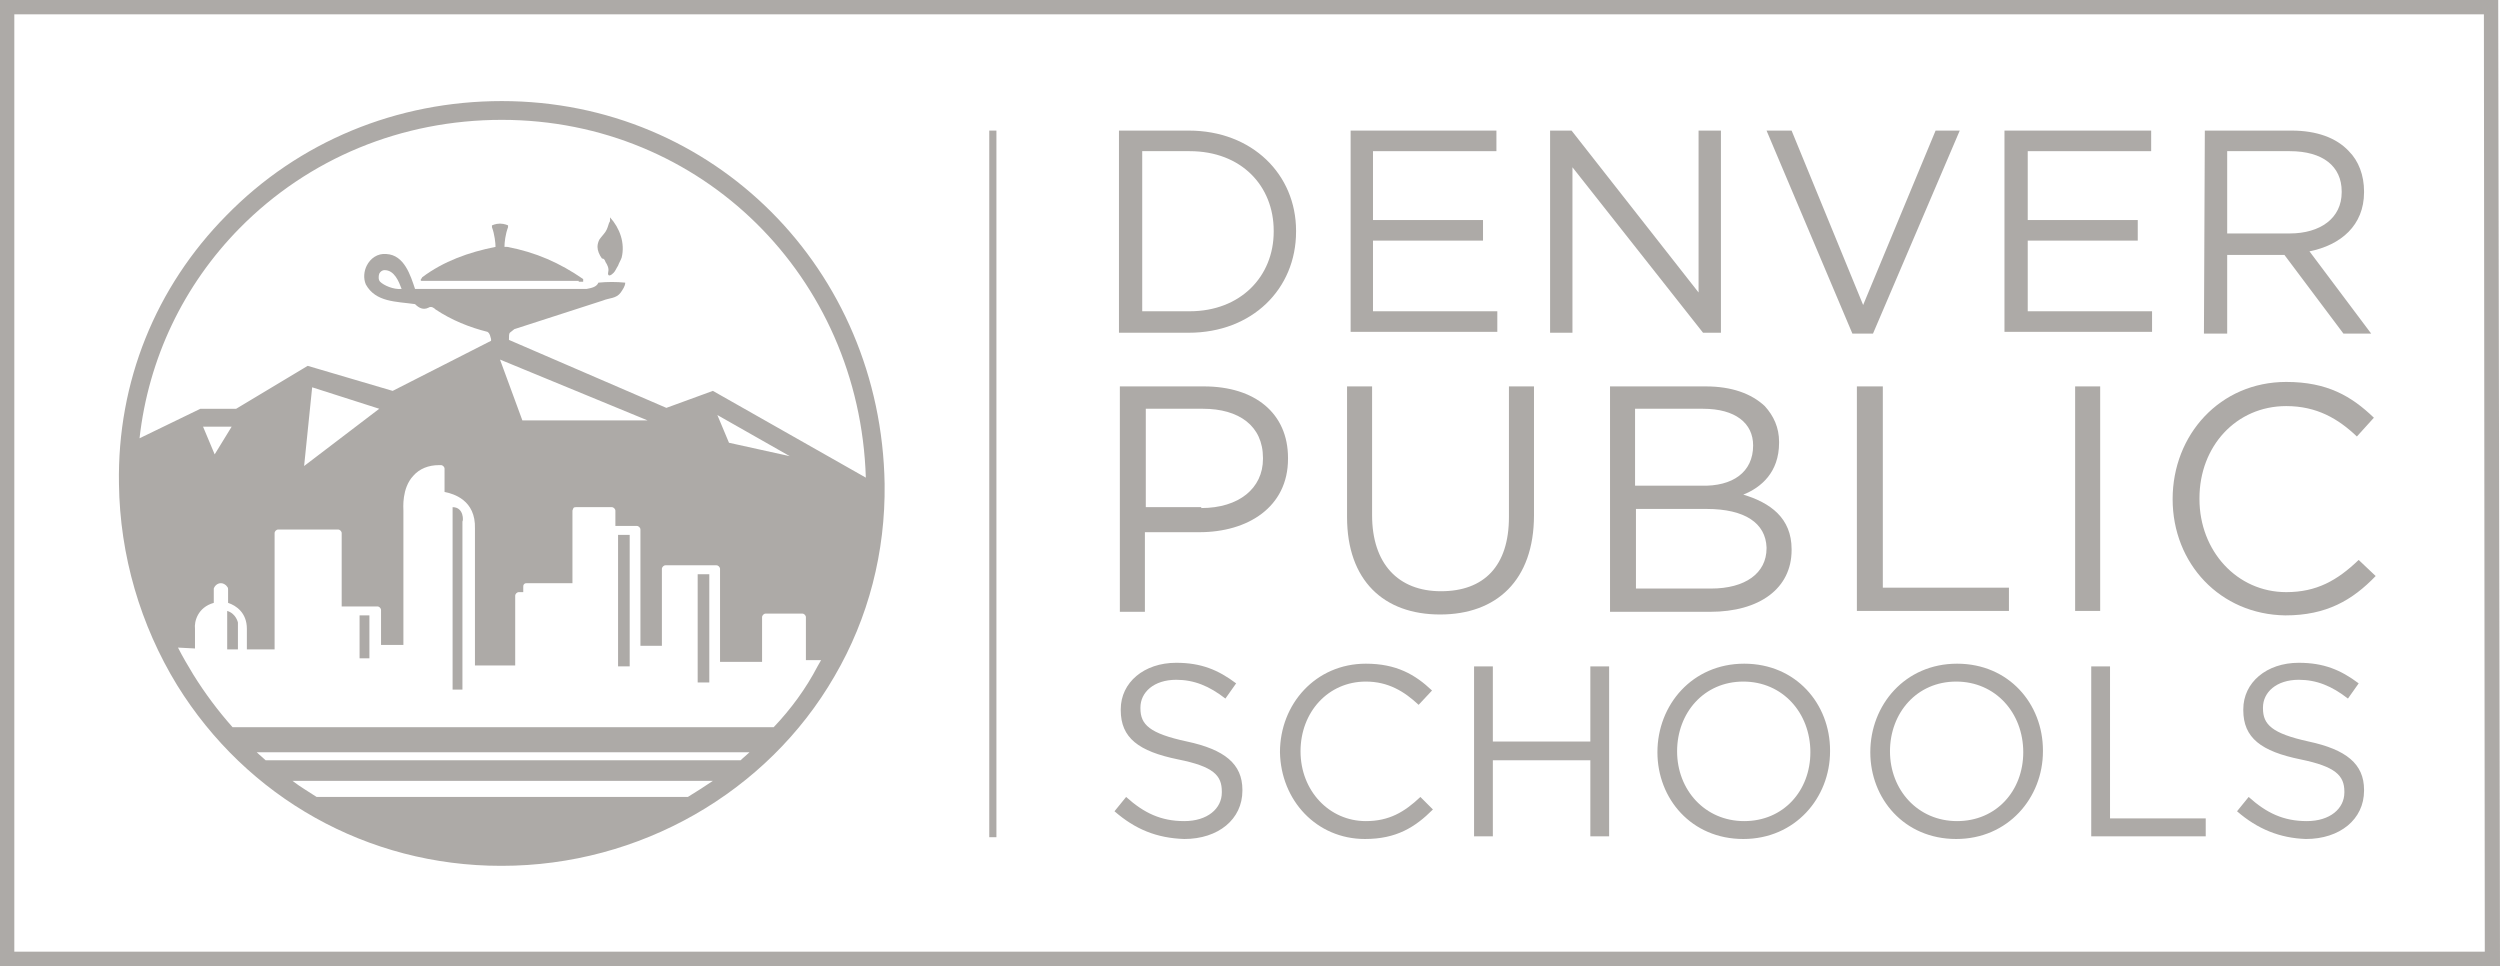 <svg xmlns="http://www.w3.org/2000/svg" xmlns:xlink="http://www.w3.org/1999/xlink" id="Layer_1" x="0px" y="0px" viewBox="0 0 279.5 108" style="enable-background:new 0 0 279.5 108;" xml:space="preserve"><style type="text/css">	.st0{fill:#ADAAA7;}</style><path class="st0" d="M279.5,108H0V0h279.3L279.5,108L279.5,108z M1.6,106.4h276.2L277.7,1.6H1.6L1.6,106.4L1.6,106.4z"></path><g>	<rect x="110.6" y="14.6" class="st0" width="0.8" height="79"></rect>	<g>		<path class="st0" d="M125.1,14.6h7.8c7.1,0,12,4.9,12,11.2v0.1c0,6.4-4.9,11.3-12,11.3h-7.8C125.1,37.1,125.1,14.6,125.1,14.6z    M127.7,16.9v17.9h5.3c5.7,0,9.4-3.9,9.4-8.9v-0.1c0-5-3.6-8.9-9.4-8.9C133,16.9,127.7,16.9,127.7,16.9z"></path>		<path class="st0" d="M151,14.6h16.3v2.3h-13.8v7.7h12.3v2.3h-12.3v7.9h13.9v2.3H151L151,14.6L151,14.6z"></path>		<path class="st0" d="M173.3,14.6h2.4l14.2,18.1V14.6h2.5v22.6h-2l-14.6-18.5v18.5h-2.5V14.6z"></path>		<path class="st0" d="M197.5,14.6h2.8l8,19.5l8.1-19.5h2.7l-9.7,22.7h-2.3L197.5,14.6L197.5,14.6z"></path>		<path class="st0" d="M224.2,14.6h16.3v2.3h-13.8v7.7h12.3v2.3h-12.3v7.9h13.9v2.3h-16.5V14.6z"></path>		<path class="st0" d="M246.5,14.6h9.7c2.8,0,5,0.8,6.4,2.3c1.1,1.1,1.7,2.7,1.7,4.5v0.1c0,3.7-2.6,5.9-6.1,6.6l6.9,9.2H262   l-6.6-8.8H249v8.8h-2.6L246.5,14.6L246.5,14.6z M256,26.1c3.4,0,5.8-1.7,5.8-4.6v-0.1c0-2.8-2.1-4.5-5.8-4.5h-7v9.2H256L256,26.1z   "></path>		<path class="st0" d="M125.2,43.2h9.4c5.7,0,9.4,3,9.4,8v0.1c0,5.4-4.5,8.2-9.9,8.2h-6.1v8.9h-2.8   C125.2,68.3,125.2,43.2,125.2,43.2z M134.3,56.8c4.2,0,6.9-2.2,6.9-5.5v-0.1c0-3.6-2.7-5.5-6.7-5.5h-6.4v11H134.3L134.3,56.8z"></path>		<path class="st0" d="M150.6,57.8V43.2h2.8v14.4c0,5.4,2.9,8.5,7.7,8.5s7.6-2.8,7.6-8.3V43.2h2.8v14.4c0,7.3-4.2,11.1-10.5,11.1   S150.6,64.9,150.6,57.8z"></path>		<path class="st0" d="M180,43.2h10.7c2.9,0,5.1,0.8,6.6,2.2c1,1.1,1.6,2.4,1.6,4v0.1c0,3.3-2,5-4,5.8c3,0.9,5.4,2.6,5.4,6.1v0.1   c0,4.3-3.6,6.9-9.1,6.9H180L180,43.2L180,43.2z M196,49.8c0-2.5-2-4.1-5.6-4.1h-7.6v8.6h7.4C193.7,54.4,196,52.8,196,49.8   L196,49.8L196,49.8z M190.8,56.9h-7.9v8.9h8.4c3.8,0,6.2-1.7,6.2-4.5v-0.1C197.4,58.5,195.1,56.9,190.8,56.9z"></path>		<path class="st0" d="M207.7,43.2h2.8v22.5h14.1v2.6h-17V43.2L207.7,43.2z"></path>		<path class="st0" d="M232,43.2h2.8v25.1H232V43.2z"></path>		<path class="st0" d="M242.9,55.8L242.9,55.8c0-7.2,5.3-13.1,12.7-13.1c4.6,0,7.3,1.6,9.8,4l-1.9,2.1c-2.1-2-4.5-3.4-7.9-3.4   c-5.6,0-9.7,4.5-9.7,10.3v0.1c0,5.8,4.2,10.4,9.7,10.4c3.4,0,5.7-1.3,8.1-3.6l1.9,1.8c-2.6,2.7-5.5,4.4-10.1,4.4   C248.2,68.7,242.9,63,242.9,55.8L242.9,55.8z"></path>		<path class="st0" d="M124.6,90.7l1.3-1.6c2,1.8,3.9,2.7,6.5,2.7s4.2-1.4,4.2-3.2v-0.1c0-1.8-0.9-2.8-4.9-3.6   c-4.4-0.9-6.4-2.4-6.4-5.5v-0.1c0-3,2.6-5.2,6.2-5.2c2.8,0,4.7,0.8,6.7,2.3l-1.2,1.7c-1.8-1.4-3.5-2.1-5.5-2.1c-2.5,0-4,1.4-4,3.1   v0.1c0,1.8,1,2.8,5.2,3.7c4.2,0.9,6.2,2.5,6.2,5.4v0.1c0,3.2-2.7,5.4-6.5,5.4C129.3,93.7,126.9,92.7,124.6,90.7L124.6,90.7z"></path>		<path class="st0" d="M143.1,84.1L143.1,84.1c0-5.4,4-9.9,9.6-9.9c3.4,0,5.5,1.2,7.4,3l-1.5,1.6c-1.6-1.5-3.4-2.6-5.9-2.6   c-4.2,0-7.3,3.4-7.3,7.8V84c0,4.4,3.2,7.8,7.3,7.8c2.6,0,4.3-1,6.1-2.7l1.4,1.4c-2,2-4.1,3.3-7.6,3.3   C147.2,93.8,143.2,89.5,143.1,84.1L143.1,84.1z"></path>		<path class="st0" d="M164.8,74.5h2.1v8.4h10.9v-8.4h2.1v19h-2.1v-8.5h-10.9v8.5h-2.1C164.8,93.5,164.8,74.5,164.8,74.5z"></path>		<path class="st0" d="M185.3,84.1L185.3,84.1c0-5.3,3.9-9.9,9.7-9.9s9.6,4.5,9.6,9.7V84c0,5.2-3.9,9.8-9.7,9.8   S185.3,89.3,185.3,84.1z M202.4,84.1L202.4,84.1c0-4.4-3.1-7.9-7.5-7.9s-7.4,3.5-7.4,7.8V84c0,4.3,3.1,7.8,7.5,7.8   S202.4,88.4,202.4,84.1L202.4,84.1z"></path>		<path class="st0" d="M209.1,84.1L209.1,84.1c0-5.3,3.9-9.9,9.7-9.9s9.6,4.5,9.6,9.7V84c0,5.2-3.9,9.8-9.7,9.8   S209.1,89.3,209.1,84.1z M226.2,84.1L226.2,84.1c0-4.4-3.1-7.9-7.5-7.9s-7.4,3.5-7.4,7.8V84c0,4.3,3.1,7.8,7.5,7.8   S226.2,88.4,226.2,84.1L226.2,84.1z"></path>		<path class="st0" d="M233.8,74.5h2.1v17h10.7v2h-12.8C233.8,93.5,233.8,74.5,233.8,74.5z"></path>		<path class="st0" d="M250.1,90.7l1.3-1.6c2,1.8,3.9,2.7,6.5,2.7s4.2-1.4,4.2-3.2v-0.1c0-1.8-1-2.8-4.9-3.6   c-4.4-0.9-6.4-2.4-6.4-5.5v-0.1c0-3,2.6-5.2,6.2-5.2c2.8,0,4.7,0.8,6.7,2.3l-1.2,1.7c-1.8-1.4-3.5-2.1-5.5-2.1c-2.5,0-4,1.4-4,3.1   v0.1c0,1.8,1,2.8,5.1,3.7c4.2,0.9,6.2,2.5,6.2,5.4v0.1c0,3.2-2.7,5.4-6.5,5.4C254.9,93.7,252.4,92.7,250.1,90.7L250.1,90.7z"></path>	</g>	<g>		<path class="st0" d="M67.7,29.3c0.2,0.3,0.4,0.7,0.3,1.1c0,0.1-0.1,0.3,0.1,0.4c0.2,0,0.4-0.2,0.5-0.3c0.2-0.2,0.3-0.5,0.5-0.8   c0.1-0.3,0.3-0.6,0.4-0.9c0.4-1.6-0.2-3.3-1.3-4.5c0,0.1,0,0.2,0,0.3c0,0.1,0,0.2-0.1,0.3c-0.1,0.3-0.2,0.7-0.4,1   c-0.2,0.3-0.5,0.6-0.7,0.9c-0.1,0.2-0.2,0.5-0.2,0.8c0,0.4,0.2,0.9,0.5,1.3C67.5,28.9,67.6,29,67.7,29.3L67.7,29.3z"></path>		<path class="st0" d="M64.7,31.5h0.5v-0.3c-2.6-1.8-5.3-3-8.5-3.6c-0.1,0-0.3,0-0.3,0c0-0.5,0.1-1.4,0.4-2.2v-0.2   c0,0-0.4-0.2-0.9-0.2l0,0l0,0l0,0c-0.5,0-0.9,0.2-0.9,0.2v0.2c0.3,0.8,0.4,1.8,0.4,2.2c-3,0.6-5.8,1.6-8.2,3.4   c0,0.1-0.3,0.3-0.1,0.4H64.7z"></path>		<path class="st0" d="M56.1,11.3c-11.7,0-22.7,4.5-30.8,12.8c-7.9,8-12.2,18.6-12,30c0.1,8,2.4,15.8,6.5,22.5   C27.6,89.2,41.1,96.8,56,96.8h0.1c15.4,0,29.7-8.2,37.2-21.2c3.8-6.5,5.7-13.9,5.6-21.5C98.5,30.1,79.8,11.3,56.1,11.3L56.1,11.3z    M26.8,25.5c7.7-7.8,18.1-12.1,29.3-12.1c22.3,0,40,17.5,40.7,40l-17.1-9.7l-5.2,1.9L56.9,38c0-0.4,0-0.7,0.1-0.8l0.5-0.4l9.9-3.2   c0.7-0.3,1.5-0.2,2-0.9c0.2-0.3,0.5-0.7,0.5-1.1c-1-0.1-2-0.1-3,0c-0.2,0.5-0.8,0.6-1.3,0.7H46.4c-0.5-1.5-1.2-3.8-3.2-3.9   c-1-0.1-1.8,0.5-2.2,1.3c-0.3,0.6-0.4,1.4-0.1,2.1c1.1,2,3.4,1.9,5.5,2.2c0.4,0.4,0.9,0.7,1.5,0.4c0.3-0.2,0.6,0,0.8,0.2   c1.8,1.2,3.8,2,5.8,2.5c0.3,0.2,0.3,0.5,0.4,0.8c0,0,0,0.1,0,0.2l-11,5.6l-9.5-2.8l-8,4.8h-4L15.6,49   C16.6,40.1,20.5,31.9,26.8,25.5L26.8,25.5z M88.3,51l-6.8-1.5l-1.3-3.1L88.3,51L88.3,51z M72.4,47H58.4l-2.5-6.8L72.4,47z    M44.9,32.3c-0.9,0.1-2-0.4-2.4-0.8c-0.2-0.2-0.2-0.6-0.1-0.9c0.1-0.2,0.3-0.4,0.6-0.4C44.1,30.2,44.6,31.5,44.9,32.3L44.9,32.3z    M42.4,45.7L34,52.1l0.9-8.8L42.4,45.7L42.4,45.7z M25.9,47.7L24,50.8l-1.3-3.1H25.9z M35.4,89.1c-0.9-0.6-1.8-1.1-2.7-1.8h47   c-0.9,0.6-1.8,1.2-2.8,1.8H35.4L35.4,89.1z M29.7,85c-0.3-0.3-0.7-0.6-1-0.9h55.1c-0.3,0.3-0.7,0.6-1,0.9H29.7L29.7,85z    M86.5,81.3H26c-1.6-1.8-3.1-3.8-4.4-5.9c-0.6-1-1.2-2-1.7-3l1.9,0.1v-2.2c-0.1-0.8,0.3-2.4,2.1-2.9V66c0-0.1,0-0.1,0-0.2   c0.1-0.3,0.4-0.6,0.8-0.6c0.2,0,0.5,0.1,0.7,0.4c0.1,0.1,0.1,0.2,0.1,0.3v1.5c0.9,0.3,2.1,1.1,2.1,2.9v2.3h3.1v-13   c0-0.2,0.2-0.4,0.4-0.4h6.7c0.2,0,0.4,0.2,0.4,0.4v8.2h4c0.2,0,0.4,0.2,0.4,0.4l0,3.9h2.5l0-15c0-0.3-0.2-2.5,1.1-3.9   c0.7-0.8,1.7-1.2,2.9-1.2c0.1,0,0.1,0,0.2,0c0.2,0,0.4,0.2,0.4,0.4V55c1,0.2,3.5,0.9,3.4,4.1v15.3h4.5v-7.8c0-0.2,0.2-0.4,0.4-0.4   h0.5v-0.6c0-0.1,0-0.2,0.1-0.3c0.1-0.1,0.2-0.1,0.3-0.1h5.1v-8.1c0-0.1,0.1-0.2,0.1-0.3c0.1-0.1,0.2-0.1,0.3-0.1h4   c0.2,0,0.4,0.2,0.4,0.4v1.7h2.4c0.2,0,0.4,0.2,0.4,0.4v13H74v-8.6c0-0.2,0.2-0.4,0.4-0.4h5.7c0.2,0,0.4,0.2,0.4,0.4V74h4.7v-5   c0-0.2,0.2-0.4,0.4-0.4h4.1c0.2,0,0.4,0.2,0.4,0.4v4.8h1.7c-0.1,0.2-0.3,0.5-0.4,0.7C90.1,77,88.4,79.3,86.5,81.3L86.5,81.3z"></path>		<rect x="40.2" y="68.8" class="st0" width="1.1" height="4.8"></rect>		<rect x="78" y="64.2" class="st0" width="1.3" height="12.1"></rect>		<path class="st0" d="M50.6,56.7l0,20.4h1.1V58.3C51.8,58.3,51.9,56.7,50.6,56.7z"></path>		<rect x="69.1" y="59.8" class="st0" width="1.3" height="14.7"></rect>		<path class="st0" d="M25.4,68.3v4.3h1.2v-3C26.6,69.6,26.4,68.6,25.4,68.3z"></path>	</g></g></svg>